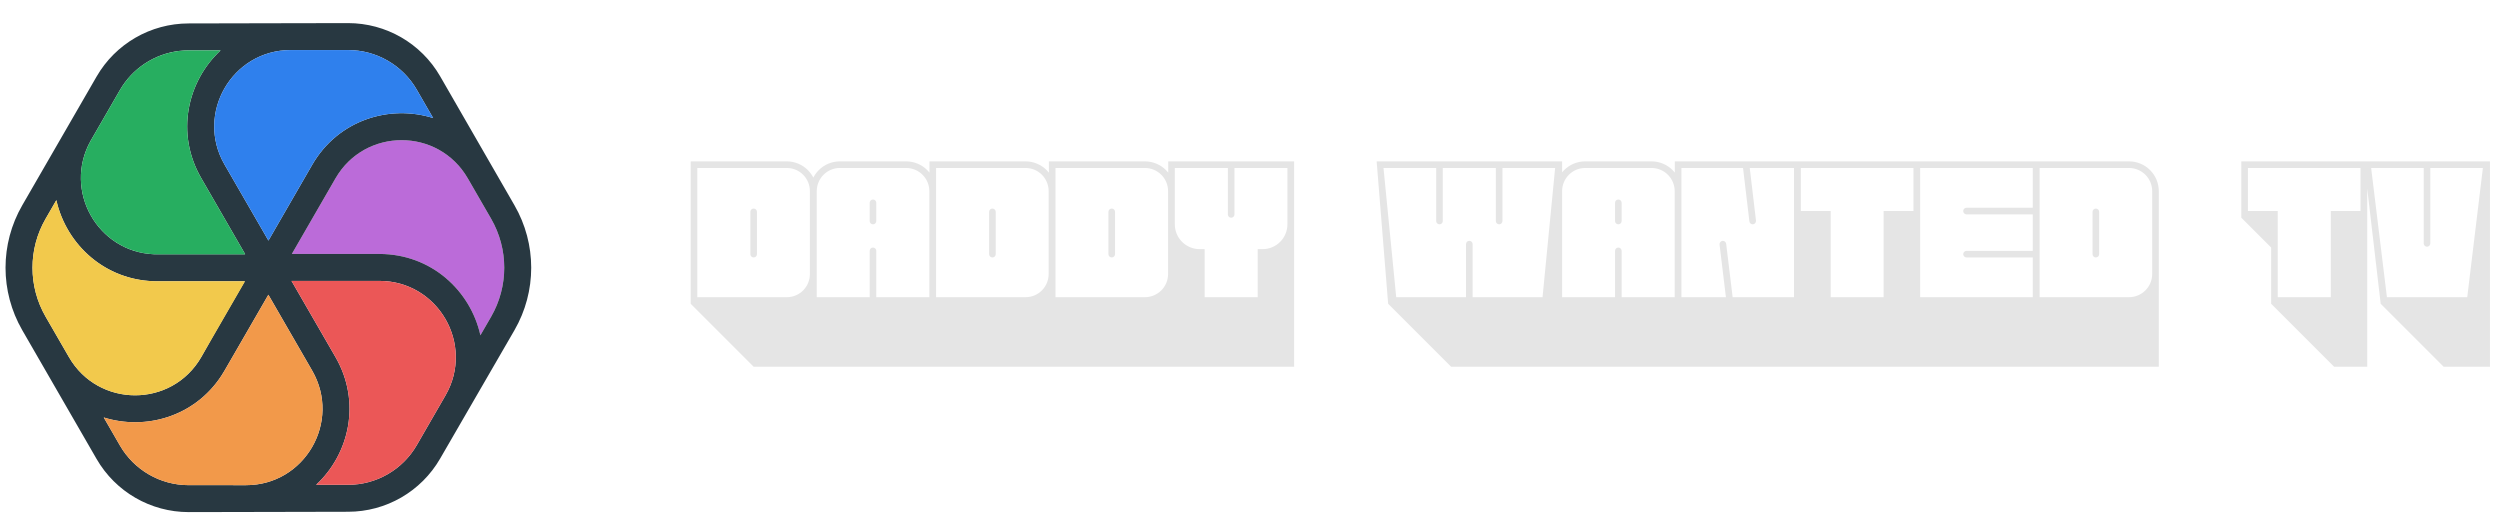 <svg xmlns="http://www.w3.org/2000/svg" viewBox="0 0 204.5 43" data-logo="logo"><g transform="translate(0, 1) rotate(0)" id="logogram" style="opacity: 1;"><path fill="#BB6BD9" d="M38.265 13.589C35.86 9.425 29.849 9.425 27.444 13.589L23.873 19.774H31.03C35.278 19.774 38.486 22.776 39.296 26.427L40.174 24.906C41.605 22.427 41.605 19.374 40.174 16.896L38.265 13.589Z"></path><path fill="#283841" d="M28.472 0.89C31.579 0.89 34.45 2.548 36.003 5.238C38.034 8.754 40.053 12.277 42.084 15.793C43.909 18.954 43.909 22.847 42.084 26.008C40.06 29.512 38.026 33.01 36.003 36.514C34.45 39.204 31.579 40.862 28.472 40.862C24.124 40.863 19.778 40.891 15.429 40.89C12.323 40.889 9.453 39.232 7.9 36.542C5.872 33.031 3.849 29.518 1.821 26.008C-0.004 22.847 -0.004 18.953 1.821 15.793C3.848 12.284 5.873 8.774 7.9 5.265C9.453 2.575 12.323 0.918 15.43 0.917C19.778 0.916 24.124 0.889 28.472 0.89ZM18.046 3.121L15.43 3.121C13.36 3.122 11.431 4.108 10.216 5.747C10.07 5.945 9.934 6.151 9.809 6.367L7.461 10.435C7.443 10.465 7.426 10.495 7.409 10.525L7.409 10.526C5.145 14.594 7.982 19.605 12.594 19.798H20.04V19.774H20.043L16.459 13.566C14.345 9.906 15.32 5.653 18.046 3.121ZM21.953 23.111C22.938 24.818 23.92 26.527 24.91 28.232L25.536 29.317C27.941 33.482 24.934 38.688 20.124 38.687L15.43 38.685C13.111 38.685 10.969 37.448 9.809 35.44L8.486 33.149C11.904 34.22 15.901 33.091 18.096 29.76L18.096 29.759C18.191 29.615 18.282 29.467 18.37 29.315L21.953 23.111ZM20.026 22.009L17.338 26.662C17.041 27.177 16.758 27.698 16.461 28.212C14.056 32.377 8.045 32.377 5.64 28.212L3.731 24.905C2.3 22.427 2.3 19.374 3.731 16.895L4.609 15.374C5.018 17.195 6.023 18.854 7.456 20.057C8.817 21.2 10.562 21.931 12.549 22.003C12.656 22.007 12.763 22.009 12.871 22.009H20.026ZM23.845 21.978H31.03C35.839 21.978 38.845 27.184 36.44 31.348L34.094 35.412C32.934 37.42 30.791 38.657 28.472 38.657L25.86 38.658C28.584 36.126 29.558 31.873 27.446 28.215L23.845 21.978ZM21.958 18.681L18.368 12.464C15.963 8.299 18.97 3.094 23.779 3.094L28.472 3.095C30.791 3.095 32.934 4.332 34.094 6.34L35.431 8.656C31.863 7.531 27.659 8.808 25.535 12.486L21.958 18.681ZM27.444 13.589C29.849 9.425 35.86 9.425 38.265 13.589L40.175 16.896C41.605 19.374 41.605 22.427 40.175 24.906L39.296 26.427C38.486 22.776 35.278 19.774 31.03 19.774H23.873L27.444 13.589Z" clip-rule="evenodd" fill-rule="evenodd"></path><path fill="#EB5757" d="M25.86 38.658C28.584 36.126 29.558 31.873 27.446 28.215L23.845 21.979L31.03 21.979C35.839 21.979 38.845 27.184 36.44 31.348L34.094 35.412C32.934 37.42 30.791 38.657 28.472 38.658L25.86 38.658Z"></path><path fill="#F2994A" d="M8.487 33.149C12.052 34.267 16.249 32.989 18.37 29.315L21.953 23.111L25.536 29.317C27.941 33.482 24.934 38.688 20.124 38.687L15.43 38.685C13.111 38.685 10.969 37.448 9.809 35.44L8.487 33.149Z"></path><path fill="#F2C94C" d="M4.609 15.374L3.731 16.896C2.3 19.374 2.3 22.427 3.731 24.906L5.64 28.212C8.045 32.377 14.056 32.377 16.461 28.212L20.043 22.009H12.871C8.63 22.009 5.426 19.017 4.609 15.374Z"></path><path fill="#F2C94C" d="M7.408 10.528C7.239 10.832 7.098 11.141 6.985 11.453C7.098 11.14 7.239 10.83 7.409 10.526L7.408 10.528Z"></path><path fill="#27AE60" d="M18.046 3.121C15.32 5.653 14.345 9.906 16.459 13.566L20.061 19.804H12.871C8.062 19.804 5.056 14.599 7.461 10.435L9.809 6.367C10.969 4.359 13.111 3.122 15.43 3.122L18.046 3.121Z"></path><path fill="#2F80ED" d="M21.958 18.681L18.368 12.464C15.963 8.299 18.97 3.094 23.779 3.094L28.472 3.095C30.791 3.095 32.934 4.332 34.094 6.34L35.431 8.656C31.863 7.531 27.659 8.808 25.535 12.486L21.958 18.681Z"></path></g><g transform="translate(50.5, 13)" id="logotype" style="opacity: 1;"><path d="M6 0.20L6 11.85L11.15 17L16.30 17L16.30 2.64C16.30 1.29 15.20 0.20 13.86 0.20ZM6.54 0.74L13.86 0.74C14.91 0.74 15.75 1.59 15.75 2.64L15.75 9.41C15.75 10.46 14.91 11.31 13.86 11.31L6.54 11.31ZM10.88 4.33L10.88 7.79C10.88 7.94 11.00 8.06 11.15 8.06C11.30 8.06 11.42 7.94 11.42 7.79L11.42 4.33C11.42 4.18 11.30 4.06 11.15 4.06C11.00 4.06 10.88 4.18 10.88 4.33ZM21.18 3.59C21.18 3.44 21.06 3.32 20.91 3.32C20.76 3.32 20.64 3.44 20.64 3.59L20.64 5.08C20.64 5.23 20.76 5.35 20.91 5.35C21.06 5.35 21.18 5.23 21.18 5.08ZM15.77 17.00L26.06 17.00L26.06 2.64C26.06 1.29 24.97 0.20 23.62 0.20L18.20 0.20C16.86 0.20 15.76 1.29 15.76 2.64ZM16.31 2.64C16.31 1.59 17.16 0.74 18.20 0.74L23.62 0.74C24.67 0.74 25.52 1.59 25.52 2.64L25.52 11.31L21.18 11.31L21.18 7.52C21.18 7.37 21.06 7.25 20.91 7.25C20.76 7.25 20.64 7.37 20.64 7.52L20.64 11.31L16.31 11.31ZM30.68 4.06C30.53 4.06 30.41 4.18 30.41 4.33L30.41 7.79C30.41 7.94 30.53 8.06 30.68 8.06C30.83 8.06 30.95 7.94 30.95 7.79L30.95 4.33C30.95 4.18 30.83 4.06 30.68 4.06ZM33.39 0.20L25.53 0.20L25.53 17L35.83 17L35.83 2.64C35.83 1.29 34.73 0.20 33.39 0.20ZM35.28 9.41C35.28 10.46 34.44 11.31 33.39 11.31L26.07 11.31L26.07 0.74L33.39 0.74C34.44 0.74 35.28 1.59 35.28 2.64ZM40.44 4.06C40.29 4.06 40.17 4.18 40.17 4.33L40.17 7.79C40.17 7.94 40.29 8.06 40.44 8.06C40.59 8.06 40.71 7.94 40.71 7.79L40.71 4.33C40.71 4.18 40.59 4.06 40.44 4.06ZM43.15 0.20L35.30 0.20L35.30 17L45.59 17L45.59 2.64C45.59 1.29 44.50 0.20 43.15 0.20ZM45.05 9.41C45.05 10.46 44.20 11.31 43.15 11.31L35.84 11.31L35.84 0.74L43.15 0.74C44.20 0.74 45.05 1.59 45.05 2.64ZM55.36 0.20L45.06 0.20L45.06 17L55.36 17ZM45.60 0.74L49.94 0.74L49.94 4.54C49.94 4.69 50.06 4.81 50.21 4.81C50.36 4.81 50.48 4.69 50.48 4.54L50.48 0.74L54.81 0.74L54.81 5.35C54.81 6.47 53.90 7.38 52.78 7.38L52.38 7.38L52.38 11.31L48.04 11.31L48.04 7.38L47.63 7.38C46.51 7.38 45.60 6.47 45.60 5.35ZM77.28 0.20L62.11 0.20L63.05 11.85L68.20 17L77.28 17ZM62.67 0.74L66.98 0.74L66.98 5.08C66.98 5.23 67.10 5.35 67.25 5.35C67.40 5.35 67.52 5.23 67.52 5.08L67.52 0.74L71.86 0.74L71.86 5.08C71.86 5.23 71.98 5.35 72.13 5.35C72.28 5.35 72.40 5.23 72.40 5.08L72.40 0.74L76.71 0.74L75.68 11.31L69.96 11.31L69.96 6.97C69.96 6.82 69.84 6.70 69.69 6.70C69.54 6.70 69.42 6.82 69.42 6.97L69.42 11.31L63.71 11.31ZM82.15 3.59C82.15 3.44 82.03 3.32 81.88 3.32C81.73 3.32 81.61 3.44 81.61 3.59L81.61 5.08C81.61 5.23 81.73 5.35 81.88 5.35C82.03 5.35 82.15 5.23 82.15 5.08ZM76.73 17.00L87.03 17.00L87.03 2.64C87.03 1.29 85.94 0.20 84.59 0.20L79.17 0.20C77.83 0.20 76.73 1.29 76.73 2.64ZM77.28 2.64C77.28 1.59 78.13 0.74 79.17 0.74L84.59 0.74C85.64 0.74 86.49 1.59 86.49 2.64L86.49 11.31L82.15 11.31L82.15 7.52C82.15 7.37 82.03 7.25 81.88 7.25C81.73 7.25 81.61 7.37 81.61 7.52L81.61 11.31L77.28 11.31ZM92.63 0.74L96.25 0.74L96.25 11.31L91.23 11.31L90.70 6.94C90.68 6.79 90.55 6.69 90.40 6.70C90.25 6.72 90.14 6.86 90.16 7.01L90.68 11.31L87.04 11.31L87.04 0.74L92.08 0.74L92.60 5.11C92.62 5.26 92.75 5.36 92.90 5.35C93.05 5.33 93.15 5.19 93.14 5.05ZM86.50 0.20L86.50 17.00L96.80 17.00L96.80 0.20L92.33 0.20C92.33 0.20 86.50 0.20 86.50 0.20ZM106.56 0.20L96.27 0.20L96.27 17L106.56 17ZM96.81 0.74L106.02 0.74L106.02 4.26L103.58 4.26L103.58 11.31L99.25 11.31L99.25 4.26L96.81 4.26ZM106.03 17L116.33 17L116.33 0.20L106.03 0.20ZM106.57 0.74L115.78 0.74L115.78 3.99L110.37 3.99C110.22 3.99 110.09 4.11 110.09 4.26C110.09 4.41 110.22 4.54 110.37 4.54L115.78 4.54L115.78 7.52L110.37 7.52C110.22 7.52 110.09 7.64 110.09 7.79C110.09 7.94 110.22 8.06 110.37 8.06L115.78 8.06L115.78 11.31L106.57 11.31ZM120.94 4.06C120.79 4.06 120.67 4.18 120.67 4.33L120.67 7.79C120.67 7.94 120.79 8.06 120.94 8.06C121.09 8.06 121.21 7.94 121.21 7.79L121.21 4.33C121.21 4.18 121.09 4.06 120.94 4.06ZM123.65 0.20L115.80 0.20L115.80 17L126.09 17L126.09 2.64C126.09 1.29 125.00 0.20 123.65 0.20ZM125.55 9.41C125.55 10.46 124.70 11.31 123.65 11.31L116.34 11.31L116.34 0.74L123.65 0.74C124.70 0.74 125.55 1.59 125.55 2.64ZM143.14 0.20L132.84 0.20L132.84 4.81L135.28 7.25L135.28 11.85L140.43 17.00L143.14 17.00ZM133.38 0.74L142.59 0.74L142.59 4.26L140.16 4.26L140.16 11.31L135.82 11.31L135.82 4.26L133.38 4.26ZM153.18 0.20L142.88 0.20L144.24 11.85L149.39 17L153.18 17ZM143.46 0.74L147.76 0.74L147.76 6.91C147.76 7.06 147.88 7.18 148.03 7.18C148.18 7.18 148.30 7.06 148.30 6.91L148.30 0.74L152.60 0.74L151.32 11.31L144.75 11.31Z" fill="#e5e5e5"></path></g></svg>